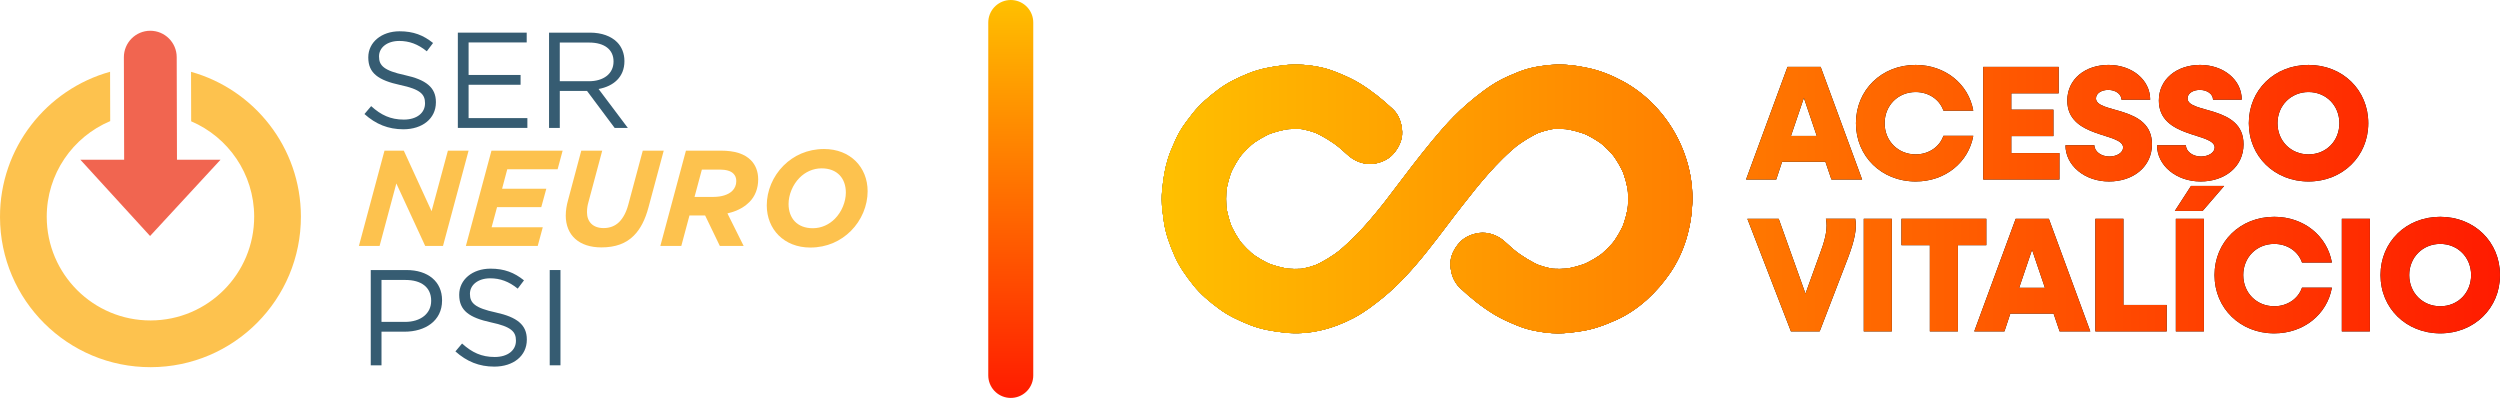 <svg xmlns="http://www.w3.org/2000/svg" xmlns:xlink="http://www.w3.org/1999/xlink" id="Layer_2" data-name="Layer 2" viewBox="0 0 1555.71 247.62"><defs><style>      .cls-1 {        fill: #365c72;      }      .cls-2 {        fill: url(#New_Gradient_Swatch-12);      }      .cls-3 {        fill: url(#New_Gradient_Swatch-15);      }      .cls-4 {        fill: url(#New_Gradient_Swatch-18);      }      .cls-5 {        fill: url(#New_Gradient_Swatch-16);      }      .cls-6 {        fill: url(#New_Gradient_Swatch-14);      }      .cls-7 {        fill: url(#New_Gradient_Swatch-11);      }      .cls-8 {        fill: url(#New_Gradient_Swatch-19);      }      .cls-9 {        fill: url(#New_Gradient_Swatch-17);      }      .cls-10 {        fill: url(#New_Gradient_Swatch-13);      }      .cls-11 {        fill: url(#New_Gradient_Swatch-10);      }      .cls-12 {        fill: url(#New_Gradient_Swatch-5);      }      .cls-13 {        fill: url(#New_Gradient_Swatch-7);      }      .cls-14 {        fill: url(#New_Gradient_Swatch-4);      }      .cls-15 {        fill: url(#New_Gradient_Swatch-6);      }      .cls-16 {        fill: url(#New_Gradient_Swatch-9);      }      .cls-17 {        fill: url(#New_Gradient_Swatch-8);      }      .cls-18 {        fill: url(#New_Gradient_Swatch-3);      }      .cls-19 {        fill: url(#New_Gradient_Swatch-2);      }      .cls-20 {        fill: #fdc24e;      }      .cls-21 {        fill: url(#New_Gradient_Swatch_copy);      }      .cls-22 {        fill: none;        stroke: url(#New_Gradient_Swatch);        stroke-linecap: round;        stroke-miterlimit: 10;        stroke-width: 28px;      }      .cls-23 {        fill: #f16550;      }    </style><linearGradient id="New_Gradient_Swatch" data-name="New Gradient Swatch" x1="628.98" y1="0" x2="628.98" y2="247.62" gradientUnits="userSpaceOnUse"><stop offset="0" stop-color="#ffc000"></stop><stop offset="1" stop-color="#ff1b00"></stop></linearGradient><linearGradient id="New_Gradient_Swatch_copy" data-name="New Gradient Swatch copy" x1="725.85" y1="97.14" x2="1052.39" y2="150.71" gradientUnits="userSpaceOnUse"><stop offset="0" stop-color="#28507d"></stop><stop offset="1" stop-color="#091820"></stop></linearGradient><linearGradient id="New_Gradient_Swatch-2" data-name="New Gradient Swatch" x1="722.9" y1="123.81" x2="1555.71" y2="123.81" xlink:href="#New_Gradient_Swatch"></linearGradient><linearGradient id="New_Gradient_Swatch-3" data-name="New Gradient Swatch" x1="722.9" y1="123.81" x2="1555.71" y2="123.81" xlink:href="#New_Gradient_Swatch"></linearGradient><linearGradient id="New_Gradient_Swatch-4" data-name="New Gradient Swatch" x1="722.9" y1="123.81" x2="1555.71" y2="123.81" xlink:href="#New_Gradient_Swatch"></linearGradient><linearGradient id="New_Gradient_Swatch-5" data-name="New Gradient Swatch" x1="722.9" y1="123.81" x2="1555.71" y2="123.81" xlink:href="#New_Gradient_Swatch"></linearGradient><linearGradient id="New_Gradient_Swatch-6" data-name="New Gradient Swatch" x1="722.9" y1="123.81" x2="1555.71" y2="123.81" xlink:href="#New_Gradient_Swatch"></linearGradient><linearGradient id="New_Gradient_Swatch-7" data-name="New Gradient Swatch" x1="722.9" y1="123.81" x2="1555.71" y2="123.81" xlink:href="#New_Gradient_Swatch"></linearGradient><linearGradient id="New_Gradient_Swatch-8" data-name="New Gradient Swatch" x1="722.9" y1="123.81" x2="1555.71" y2="123.81" xlink:href="#New_Gradient_Swatch"></linearGradient><linearGradient id="New_Gradient_Swatch-9" data-name="New Gradient Swatch" x1="722.9" y1="123.81" x2="1555.71" y2="123.81" xlink:href="#New_Gradient_Swatch"></linearGradient><linearGradient id="New_Gradient_Swatch-10" data-name="New Gradient Swatch" x1="722.9" y1="123.81" x2="1555.71" y2="123.81" xlink:href="#New_Gradient_Swatch"></linearGradient><linearGradient id="New_Gradient_Swatch-11" data-name="New Gradient Swatch" x1="722.9" y1="123.81" x2="1555.71" y2="123.81" xlink:href="#New_Gradient_Swatch"></linearGradient><linearGradient id="New_Gradient_Swatch-12" data-name="New Gradient Swatch" x1="722.9" y1="123.81" x2="1555.71" y2="123.81" xlink:href="#New_Gradient_Swatch"></linearGradient><linearGradient id="New_Gradient_Swatch-13" data-name="New Gradient Swatch" x1="722.9" y1="123.81" x2="1555.71" y2="123.81" xlink:href="#New_Gradient_Swatch"></linearGradient><linearGradient id="New_Gradient_Swatch-14" data-name="New Gradient Swatch" x1="722.9" y1="123.81" x2="1555.71" y2="123.81" xlink:href="#New_Gradient_Swatch"></linearGradient><linearGradient id="New_Gradient_Swatch-15" data-name="New Gradient Swatch" x1="722.9" y1="123.81" x2="1555.71" y2="123.81" xlink:href="#New_Gradient_Swatch"></linearGradient><linearGradient id="New_Gradient_Swatch-16" data-name="New Gradient Swatch" x1="722.9" y1="123.81" x2="1555.71" y2="123.81" xlink:href="#New_Gradient_Swatch"></linearGradient><linearGradient id="New_Gradient_Swatch-17" data-name="New Gradient Swatch" x1="722.9" y1="123.81" x2="1555.71" y2="123.81" xlink:href="#New_Gradient_Swatch"></linearGradient><linearGradient id="New_Gradient_Swatch-18" data-name="New Gradient Swatch" x1="722.9" y1="123.81" x2="1555.71" y2="123.81" xlink:href="#New_Gradient_Swatch"></linearGradient><linearGradient id="New_Gradient_Swatch-19" data-name="New Gradient Swatch" x1="722.9" y1="123.81" x2="1555.71" y2="123.81" xlink:href="#New_Gradient_Swatch"></linearGradient></defs><g id="Layer_1-2" data-name="Layer 1"><g><g><g><path class="cls-1" d="M226.81,70.95l4.15-4.91c6.18,5.59,12.11,8.38,20.32,8.38s13.21-4.23,13.21-10.08v-.17c0-5.5-2.96-8.64-15.41-11.26-13.63-2.96-19.9-7.37-19.9-17.1v-.17c0-9.32,8.21-16.17,19.48-16.17,8.64,0,14.82,2.46,20.83,7.28l-3.9,5.17c-5.51-4.49-11.01-6.44-17.11-6.44-7.71,0-12.62,4.23-12.62,9.57v.17c0,5.59,3.05,8.72,16.09,11.52,13.21,2.88,19.31,7.71,19.31,16.77v.17c0,10.16-8.47,16.77-20.24,16.77-9.4,0-17.11-3.13-24.22-9.48Z"></path><path class="cls-1" d="M284.91,20.31h42.85v6.1h-36.16v20.24h32.35v6.1h-32.35v20.75h36.58v6.1h-43.27V20.31Z"></path><path class="cls-1" d="M341.66,20.31h25.49c7.28,0,13.13,2.2,16.85,5.93,2.88,2.88,4.57,7.03,4.57,11.69v.17c0,9.82-6.77,15.58-16.09,17.28l18.21,24.22h-8.21l-17.19-23.03h-16.94v23.03h-6.69V20.31ZM366.55,50.54c8.89,0,15.24-4.57,15.24-12.2v-.17c0-7.28-5.59-11.69-15.16-11.69h-18.29v24.05h18.2Z"></path></g><g><path class="cls-20" d="M239.26,93.75h12.02l17.28,37.68,10.16-37.68h12.87l-15.92,59.28h-11.09l-17.95-38.87-10.42,38.87h-12.87l15.92-59.28Z"></path><path class="cls-20" d="M305.83,93.75h44.29l-3.13,11.6h-31.33l-3.22,12.11h27.52l-3.13,11.43h-27.52l-3.39,12.53h31.84l-3.13,11.6h-44.71l15.92-59.28Z"></path><path class="cls-20" d="M352.07,133.97c0-2.96.51-6.18,1.44-9.48l8.21-30.74h13.04l-8.55,31.92c-.59,2.03-.93,3.98-.93,6.44,0,5.84,3.64,9.82,10.33,9.82,3.89,0,7.11-1.27,9.65-3.73,2.54-2.54,4.49-6.18,5.76-11.01l8.97-33.45h13.04l-9.49,35.31c-2.03,7.62-4.99,13.47-9.15,17.61-4.83,4.83-11.35,7.29-20.15,7.29-13.72,0-22.19-7.37-22.19-19.99Z"></path><path class="cls-20" d="M438.79,134.06h-9.74l-5.08,18.96h-13.04l15.92-59.28h21.59c8.81,0,14.82,1.95,18.8,5.93,2.96,2.96,4.57,7.11,4.57,11.94,0,5.67-1.95,10.59-5.42,14.06-2.29,2.29-6.27,5.42-13.72,7.12l10.08,20.23h-14.82l-9.15-18.96ZM443.79,122.54c5.08,0,9.4-1.27,11.94-3.81,1.52-1.52,2.45-3.56,2.45-6.01,0-2.03-.59-3.47-1.86-4.74-1.61-1.61-4.49-2.46-8.64-2.46h-10.92l-4.57,17.02h11.6Z"></path><path class="cls-20" d="M539.91,118.98c0,9.06-3.81,18.12-10.42,24.73-6.27,6.27-14.9,10.33-25.24,10.33-16.34,0-27.1-11.35-27.1-26.25,0-9.06,3.81-18.12,10.42-24.73,6.26-6.27,14.9-10.33,25.24-10.33,16.34,0,27.1,11.35,27.1,26.25ZM519.5,136.18c4.32-4.32,6.86-10.67,6.86-16.35,0-8.81-5.33-15.07-15.07-15.07-5.51,0-10.25,2.37-13.72,5.84-4.32,4.32-6.86,10.67-6.86,16.34,0,8.81,5.34,15.08,15.07,15.08,5.51,0,10.25-2.37,13.72-5.84Z"></path></g><g><path class="cls-1" d="M230.71,168.04h22.19c13.38,0,22.19,7.11,22.19,18.8v.17c0,12.79-10.67,19.39-23.29,19.39h-14.4v20.92h-6.69v-59.28ZM252.05,200.31c9.82,0,16.26-5.25,16.26-13.05v-.17c0-8.47-6.35-12.87-15.92-12.87h-14.99v26.08h14.65Z"></path><path class="cls-1" d="M283.39,218.68l4.15-4.91c6.18,5.59,12.11,8.38,20.32,8.38s13.21-4.23,13.21-10.08v-.17c0-5.5-2.97-8.63-15.41-11.26-13.63-2.96-19.9-7.37-19.9-17.11v-.17c0-9.32,8.21-16.18,19.48-16.18,8.64,0,14.82,2.46,20.83,7.28l-3.9,5.16c-5.51-4.49-11.01-6.43-17.11-6.43-7.71,0-12.62,4.23-12.62,9.57v.17c0,5.59,3.05,8.72,16.09,11.51,13.21,2.88,19.31,7.71,19.31,16.77v.17c0,10.16-8.47,16.76-20.24,16.76-9.4,0-17.1-3.13-24.22-9.48Z"></path><path class="cls-1" d="M342.08,168.04h6.69v59.28h-6.69v-59.28Z"></path></g></g><g><g><polygon class="cls-23" points="50 99.38 137.24 99.38 93.39 146.86 50 99.38"></polygon><path class="cls-23" d="M110.16,110.78c.02,9.08-7.32,16.45-16.39,16.48h0c-9.08.03-16.45-7.31-16.48-16.39l-.2-75.25c-.02-9.08,7.32-16.45,16.39-16.48h0c9.08-.02,16.45,7.32,16.48,16.39l.2,75.25Z"></path></g><path class="cls-20" d="M118.88,44.69l.08,30.79c23,9.82,39.14,32.62,39.21,59.21.09,35.65-28.73,64.62-64.38,64.72-35.65.09-64.62-28.73-64.71-64.38-.07-26.82,16.23-49.87,39.5-59.67l-.08-30.7C28.9,55.67-.11,92.03,0,135.11c.13,51.7,42.16,93.51,93.87,93.38,51.71-.14,93.51-42.16,93.38-93.87-.11-42.87-29.02-78.93-68.37-89.93Z"></path></g><line class="cls-22" x1="628.98" y1="14" x2="628.98" y2="233.62"></line><g><g><g><path d="M908.42,179.08c6.61,6.21,13.8,12.03,21.55,16.7,4.41,2.67,9.05,4.68,13.8,6.65,3.41,1.4,6.88,2.54,10.49,3.27,5.01,1.04,10.19,1.74,15.3,1.74,4.74,0,9.45-.63,14.13-1.34,7.78-1.1,14.9-3.78,22.05-6.98,13.76-6.21,25.16-16.97,33.61-29.33,8.72-12.73,13.2-28.3,13.76-43.63,1.1-30.7-16.24-60.97-43.23-75.6-6.61-3.57-13.86-6.55-21.25-8.15-7.62-1.67-15.77-2.71-23.55-2-4.54.43-9.15,1-13.56,2.17-4.44,1.17-8.69,3.01-12.9,4.84-5.61,2.44-10.82,5.65-15.7,9.32-6.45,4.84-12.53,9.96-18.17,15.7-4.61,4.68-8.95,9.66-13.13,14.7-8.69,10.52-17.01,21.45-25.22,32.34-1.8,2.41-3.61,4.78-5.45,7.15,1.04-1.34,2.1-2.71,3.14-4.04-10.12,13.03-20.81,25.86-33.91,35.98,1.34-1.04,2.71-2.1,4.04-3.14-5.31,4.08-10.99,7.62-17.14,10.26,1.6-.67,3.21-1.34,4.78-2-4.48,1.9-9.15,3.24-14,3.94,1.77-.23,3.54-.47,5.35-.7-5.01.67-10.06.57-15.03-.1,1.77.23,3.54.47,5.35.7-5.68-.77-11.19-2.27-16.5-4.51,1.6.67,3.21,1.34,4.78,2-5.01-2.14-9.72-4.91-14.03-8.22,1.34,1.04,2.71,2.1,4.04,3.14-4.28-3.34-8.08-7.15-11.43-11.43,1.04,1.34,2.1,2.71,3.14,4.04-3.31-4.31-6.08-9.02-8.22-14.03.67,1.6,1.34,3.21,2,4.78-2.24-5.28-3.74-10.82-4.51-16.5.23,1.77.47,3.54.7,5.35-.7-5.55-.7-11.16,0-16.74-.23,1.77-.47,3.54-.7,5.35.77-5.68,2.27-11.19,4.51-16.5-.67,1.6-1.34,3.21-2,4.78,2.14-5.01,4.91-9.72,8.22-14.03-1.04,1.34-2.1,2.71-3.14,4.04,3.34-4.28,7.15-8.08,11.43-11.43-1.34,1.04-2.71,2.1-4.04,3.14,4.31-3.31,9.02-6.08,14.03-8.22-1.6.67-3.21,1.34-4.78,2,5.28-2.24,10.82-3.74,16.5-4.51-1.77.23-3.54.47-5.35.7,4.88-.63,9.82-.74,14.7-.13-1.77-.23-3.54-.47-5.35-.7,4.84.67,9.55,2,14.07,3.91-1.6-.67-3.21-1.34-4.78-2,6.11,2.64,11.76,6.18,17.04,10.22-1.34-1.04-2.71-2.1-4.04-3.14,2.94,2.31,5.78,4.74,8.52,7.28,3.84,3.57,8.85,5.88,14.17,5.88,4.91,0,10.79-2.17,14.17-5.88,3.51-3.81,6.11-8.82,5.88-14.17-.23-5.21-1.94-10.52-5.88-14.17-6.35-5.91-13.23-11.49-20.65-16-3.64-2.2-7.45-4.01-11.36-5.65-3.88-1.64-7.72-3.14-11.83-4.08-7.95-1.8-16.14-2.44-24.22-1.47-7.48.9-14.67,2.17-21.65,5.01-6.82,2.77-13.23,5.81-19.08,10.26-5.88,4.44-11.29,9.02-15.84,14.83-2.67,3.44-5.35,6.85-7.58,10.59-2.34,3.91-4.04,8.08-5.81,12.29-2.57,6.21-3.98,12.53-4.84,19.14-.5,3.84-.94,7.62-.9,11.49.03,4.61.67,9.12,1.34,13.66,1.07,7.48,3.61,14.33,6.61,21.21,2.97,6.78,7.15,12.6,11.73,18.37,4.58,5.75,10.12,10.32,16,14.67,5.88,4.38,12.43,7.35,19.21,10.06,6.98,2.77,14.3,3.98,21.75,4.78,14.93,1.64,29.87-2.27,43.03-9.25,6.58-3.51,12.56-8.08,18.34-12.8,4.74-3.88,9.19-8.15,13.4-12.6,9.45-10.02,17.81-21.01,26.13-32.01,1.64-2.17,3.27-4.31,4.91-6.48-1.04,1.34-2.1,2.71-3.14,4.04,10.56-13.43,20.68-27.23,32.91-39.22,3.47-3.41,7.12-6.68,10.99-9.69-1.34,1.04-2.71,2.1-4.04,3.14,5.38-4.14,11.16-7.78,17.44-10.42-1.6.67-3.21,1.34-4.78,2,4.34-1.8,8.85-3.11,13.53-3.78-1.77.23-3.54.47-5.35.7,5.01-.67,10.06-.53,15.03.1-1.77-.23-3.54-.47-5.35-.7,5.68.77,11.19,2.27,16.5,4.51-1.6-.67-3.21-1.34-4.78-2,5.01,2.14,9.72,4.91,14.03,8.22-1.34-1.04-2.71-2.1-4.04-3.14,4.28,3.34,8.08,7.15,11.43,11.43-1.04-1.34-2.1-2.71-3.14-4.04,3.31,4.31,6.08,9.02,8.22,14.03-.67-1.6-1.34-3.21-2-4.78,2.24,5.28,3.74,10.82,4.51,16.5-.23-1.77-.47-3.54-.7-5.35.7,5.55.7,11.16,0,16.74.23-1.77.47-3.54.7-5.35-.77,5.68-2.27,11.19-4.51,16.5.67-1.6,1.34-3.21,2-4.78-2.14,5.01-4.91,9.72-8.22,14.03,1.04-1.34,2.1-2.71,3.14-4.04-3.34,4.28-7.15,8.08-11.43,11.43,1.34-1.04,2.71-2.1,4.04-3.14-4.31,3.31-9.02,6.08-14.03,8.22,1.6-.67,3.21-1.34,4.78-2-5.28,2.24-10.82,3.74-16.5,4.51,1.77-.23,3.54-.47,5.35-.7-4.88.63-9.82.74-14.7.13,1.77.23,3.54.47,5.35.7-4.88-.67-9.55-2-14.1-3.88,1.6.67,3.21,1.34,4.78,2-6.31-2.67-12.13-6.35-17.57-10.52,1.34,1.04,2.71,2.1,4.04,3.14-3.11-2.41-6.08-4.98-8.95-7.68-3.81-3.57-8.85-5.88-14.17-5.88-4.91,0-10.79,2.17-14.17,5.88-3.54,3.81-6.15,8.82-5.91,14.17.23,5.21,1.97,10.49,5.88,14.17h0Z"></path><path class="cls-21" d="M908.42,179.08c6.61,6.21,13.8,12.03,21.55,16.7,4.41,2.67,9.05,4.68,13.8,6.65,3.41,1.4,6.88,2.54,10.49,3.27,5.01,1.04,10.19,1.74,15.3,1.74,4.74,0,9.45-.63,14.13-1.34,7.78-1.1,14.9-3.78,22.05-6.98,13.76-6.21,25.16-16.97,33.61-29.33,8.72-12.73,13.2-28.3,13.76-43.63,1.1-30.7-16.24-60.97-43.23-75.6-6.61-3.57-13.86-6.55-21.25-8.15-7.62-1.67-15.77-2.71-23.55-2-4.54.43-9.15,1-13.56,2.17-4.44,1.17-8.69,3.01-12.9,4.84-5.61,2.44-10.82,5.65-15.7,9.32-6.45,4.84-12.53,9.96-18.17,15.7-4.61,4.68-8.95,9.66-13.13,14.7-8.69,10.52-17.01,21.45-25.22,32.34-1.8,2.41-3.61,4.78-5.45,7.15,1.04-1.34,2.1-2.71,3.14-4.04-10.12,13.03-20.81,25.86-33.91,35.98,1.34-1.04,2.71-2.1,4.04-3.14-5.31,4.08-10.99,7.62-17.14,10.26,1.6-.67,3.21-1.34,4.78-2-4.48,1.9-9.15,3.24-14,3.94,1.77-.23,3.54-.47,5.35-.7-5.01.67-10.06.57-15.03-.1,1.77.23,3.54.47,5.35.7-5.68-.77-11.19-2.27-16.5-4.51,1.6.67,3.21,1.34,4.78,2-5.01-2.14-9.72-4.91-14.03-8.22,1.34,1.04,2.71,2.1,4.04,3.14-4.28-3.34-8.08-7.15-11.43-11.43,1.04,1.34,2.1,2.71,3.14,4.04-3.31-4.31-6.08-9.02-8.22-14.03.67,1.6,1.34,3.21,2,4.78-2.24-5.28-3.74-10.82-4.51-16.5.23,1.77.47,3.54.7,5.35-.7-5.55-.7-11.16,0-16.74-.23,1.77-.47,3.54-.7,5.35.77-5.68,2.27-11.19,4.51-16.5-.67,1.6-1.34,3.21-2,4.78,2.14-5.01,4.91-9.72,8.22-14.03-1.04,1.34-2.1,2.71-3.14,4.04,3.34-4.28,7.15-8.08,11.43-11.43-1.34,1.04-2.71,2.1-4.04,3.14,4.31-3.31,9.02-6.08,14.03-8.22-1.6.67-3.21,1.34-4.78,2,5.28-2.24,10.82-3.74,16.5-4.51-1.77.23-3.54.47-5.35.7,4.88-.63,9.82-.74,14.7-.13-1.77-.23-3.54-.47-5.35-.7,4.84.67,9.55,2,14.07,3.91-1.6-.67-3.21-1.34-4.78-2,6.11,2.64,11.76,6.18,17.04,10.22-1.34-1.04-2.71-2.1-4.04-3.14,2.94,2.31,5.78,4.74,8.52,7.28,3.84,3.57,8.85,5.88,14.17,5.88,4.91,0,10.79-2.17,14.17-5.88,3.51-3.81,6.11-8.82,5.88-14.17-.23-5.21-1.94-10.52-5.88-14.17-6.35-5.91-13.23-11.49-20.65-16-3.64-2.2-7.45-4.01-11.36-5.65-3.88-1.64-7.72-3.14-11.83-4.08-7.95-1.8-16.14-2.44-24.22-1.47-7.48.9-14.67,2.17-21.65,5.01-6.82,2.77-13.23,5.81-19.08,10.26-5.88,4.44-11.29,9.02-15.84,14.83-2.67,3.44-5.35,6.85-7.58,10.59-2.34,3.91-4.04,8.08-5.81,12.29-2.57,6.21-3.98,12.53-4.84,19.14-.5,3.84-.94,7.62-.9,11.49.03,4.61.67,9.12,1.34,13.66,1.07,7.48,3.61,14.33,6.61,21.21,2.97,6.78,7.15,12.6,11.73,18.37,4.58,5.75,10.12,10.32,16,14.67,5.88,4.38,12.43,7.35,19.21,10.06,6.98,2.77,14.3,3.98,21.75,4.78,14.93,1.64,29.87-2.27,43.03-9.25,6.58-3.51,12.56-8.08,18.34-12.8,4.74-3.88,9.19-8.15,13.4-12.6,9.45-10.02,17.81-21.01,26.13-32.01,1.64-2.17,3.27-4.31,4.91-6.48-1.04,1.34-2.1,2.71-3.14,4.04,10.56-13.43,20.68-27.23,32.91-39.22,3.47-3.41,7.12-6.68,10.99-9.69-1.34,1.04-2.71,2.1-4.04,3.14,5.38-4.14,11.16-7.78,17.44-10.42-1.6.67-3.21,1.34-4.78,2,4.34-1.8,8.85-3.11,13.53-3.78-1.77.23-3.54.47-5.35.7,5.01-.67,10.06-.53,15.03.1-1.77-.23-3.54-.47-5.35-.7,5.68.77,11.19,2.27,16.5,4.51-1.6-.67-3.21-1.34-4.78-2,5.01,2.14,9.72,4.91,14.03,8.22-1.34-1.04-2.71-2.1-4.04-3.14,4.28,3.34,8.08,7.15,11.43,11.43-1.04-1.34-2.1-2.71-3.14-4.04,3.31,4.31,6.08,9.02,8.22,14.03-.67-1.6-1.34-3.21-2-4.78,2.24,5.28,3.74,10.82,4.51,16.5-.23-1.77-.47-3.54-.7-5.35.7,5.55.7,11.16,0,16.74.23-1.77.47-3.54.7-5.35-.77,5.68-2.27,11.19-4.51,16.5.67-1.6,1.34-3.21,2-4.78-2.14,5.01-4.91,9.72-8.22,14.03,1.04-1.34,2.1-2.71,3.14-4.04-3.34,4.28-7.15,8.08-11.43,11.43,1.34-1.04,2.71-2.1,4.04-3.14-4.31,3.31-9.02,6.08-14.03,8.22,1.6-.67,3.21-1.34,4.78-2-5.28,2.24-10.82,3.74-16.5,4.51,1.77-.23,3.54-.47,5.35-.7-4.88.63-9.82.74-14.7.13,1.77.23,3.54.47,5.35.7-4.88-.67-9.55-2-14.1-3.88,1.6.67,3.21,1.34,4.78,2-6.31-2.67-12.13-6.35-17.57-10.52,1.34,1.04,2.71,2.1,4.04,3.14-3.11-2.41-6.08-4.98-8.95-7.68-3.81-3.57-8.85-5.88-14.17-5.88-4.91,0-10.79,2.17-14.17,5.88-3.54,3.81-6.15,8.82-5.91,14.17.23,5.21,1.97,10.49,5.88,14.17h0Z"></path></g><g><path d="M1112.35,41.62h20.62l25.8,70.09h-19.1l-3.76-11.07h-26.92l-3.66,11.07h-18.79l25.8-70.09ZM1130.54,84.59l-8.02-23.67-8.02,23.67h16.05Z"></path><path d="M1154.91,76.67c0-20.62,15.95-36.26,37.18-36.26,18.39,0,32.91,11.88,35.86,28.44h-18.59c-2.34-6.91-9.14-11.58-17.27-11.58-10.97,0-19.3,8.33-19.3,19.4s8.33,19.4,19.3,19.4c8.13,0,14.93-4.67,17.27-11.58h18.59c-2.95,16.56-17.47,28.44-35.86,28.44-21.23,0-37.18-15.64-37.18-36.26Z"></path><path d="M1234.13,41.62h46.93v16.46h-29.46v10.16h26.21v16.46h-26.21v10.56h29.96v16.46h-47.44V41.62Z"></path><path d="M1285.32,90.38h17.98c0,3.86,4.16,7.01,9.34,7.01,4.67,0,8.53-2.44,8.53-5.59,0-9.45-34.74-5.49-34.74-29.25,0-13.31,11.17-22.15,25.7-22.15s25.9,9.24,25.9,21.64h-17.88c0-3.45-3.55-6.09-8.23-6.09-4.06,0-7.62,2.03-7.62,5.28,0,9.65,34.84,4.16,34.84,28.54,0,14.02-11.68,23.16-26.72,23.16s-27.12-9.85-27.12-22.55Z"></path><path d="M1342.3,90.38h17.98c0,3.86,4.16,7.01,9.34,7.01,4.67,0,8.53-2.44,8.53-5.59,0-9.45-34.74-5.49-34.74-29.25,0-13.31,11.17-22.15,25.7-22.15s25.9,9.24,25.9,21.64h-17.88c0-3.45-3.55-6.09-8.23-6.09-4.06,0-7.62,2.03-7.62,5.28,0,9.65,34.84,4.16,34.84,28.54,0,14.02-11.68,23.16-26.72,23.16s-27.12-9.85-27.12-22.55Z"></path><path d="M1399.39,76.67c0-20.62,15.95-36.26,37.18-36.26s37.18,15.64,37.18,36.26-16.05,36.26-37.18,36.26-37.18-15.64-37.18-36.26ZM1455.76,76.67c0-11.07-8.33-19.4-19.2-19.4s-19.3,8.33-19.3,19.4,8.33,19.4,19.3,19.4,19.2-8.33,19.2-19.4Z"></path><path d="M1087.36,136.14h19.5l16.66,46.62,9.75-27.02c2.95-8.02,4.06-14.32,2.95-19.61h18.28c1.22,6.2-.61,13.92-4.47,24.18l-17.68,45.91h-17.88l-27.12-70.09Z"></path><path d="M1159.79,136.14h17.47v70.09h-17.47v-70.09Z"></path><path d="M1200.92,152.59h-17.68v-16.46h52.82v16.46h-17.68v53.63h-17.47v-53.63Z"></path><path d="M1254.35,136.14h20.62l25.8,70.09h-19.1l-3.76-11.07h-26.92l-3.66,11.07h-18.79l25.8-70.09ZM1272.53,179.11l-8.02-23.67-8.02,23.67h16.05Z"></path><path d="M1303.91,136.14h17.47v53.63h26.92v16.46h-44.39v-70.09Z"></path><path d="M1363.43,115.72h20.62l-13.41,15.54h-17.27l10.06-15.54ZM1353.99,136.14h17.47v70.09h-17.47v-70.09Z"></path><path d="M1378.06,171.18c0-20.62,15.95-36.26,37.18-36.26,18.39,0,32.91,11.88,35.86,28.44h-18.59c-2.34-6.91-9.14-11.58-17.27-11.58-10.97,0-19.3,8.33-19.3,19.4s8.33,19.4,19.3,19.4c8.13,0,14.93-4.67,17.27-11.58h18.59c-2.95,16.56-17.47,28.44-35.86,28.44-21.23,0-37.18-15.64-37.18-36.26Z"></path><path d="M1457.28,136.14h17.47v70.09h-17.47v-70.09Z"></path><path d="M1481.35,171.18c0-20.62,15.95-36.26,37.18-36.26s37.18,15.64,37.18,36.26-16.05,36.26-37.18,36.26-37.18-15.64-37.18-36.26ZM1537.73,171.18c0-11.07-8.33-19.4-19.2-19.4s-19.3,8.33-19.3,19.4,8.33,19.4,19.3,19.4,19.2-8.33,19.2-19.4Z"></path></g></g><g><g><path class="cls-19" d="M908.42,179.08c6.61,6.21,13.8,12.03,21.55,16.7,4.41,2.67,9.05,4.68,13.8,6.65,3.41,1.4,6.88,2.54,10.49,3.27,5.01,1.04,10.19,1.74,15.3,1.74,4.74,0,9.45-.63,14.13-1.34,7.78-1.1,14.9-3.78,22.05-6.98,13.76-6.21,25.16-16.97,33.61-29.33,8.72-12.73,13.2-28.3,13.76-43.63,1.1-30.7-16.24-60.97-43.23-75.6-6.61-3.57-13.86-6.55-21.25-8.15-7.62-1.67-15.77-2.71-23.55-2-4.54.43-9.15,1-13.56,2.17-4.44,1.17-8.69,3.01-12.9,4.84-5.61,2.44-10.82,5.65-15.7,9.32-6.45,4.84-12.53,9.96-18.17,15.7-4.61,4.68-8.95,9.66-13.13,14.7-8.69,10.52-17.01,21.45-25.22,32.34-1.8,2.41-3.61,4.78-5.45,7.15,1.04-1.34,2.1-2.71,3.14-4.04-10.12,13.03-20.81,25.86-33.91,35.98,1.34-1.04,2.71-2.1,4.04-3.14-5.31,4.08-10.99,7.62-17.14,10.26,1.6-.67,3.21-1.34,4.78-2-4.48,1.9-9.15,3.24-14,3.94,1.77-.23,3.54-.47,5.35-.7-5.01.67-10.06.57-15.03-.1,1.77.23,3.54.47,5.35.7-5.68-.77-11.19-2.27-16.5-4.51,1.6.67,3.21,1.34,4.78,2-5.01-2.14-9.72-4.91-14.03-8.22,1.34,1.04,2.71,2.1,4.04,3.14-4.28-3.34-8.08-7.15-11.43-11.43,1.04,1.34,2.1,2.71,3.14,4.04-3.31-4.31-6.08-9.02-8.22-14.03.67,1.6,1.34,3.21,2,4.78-2.24-5.28-3.74-10.82-4.51-16.5.23,1.77.47,3.54.7,5.35-.7-5.55-.7-11.16,0-16.74-.23,1.77-.47,3.54-.7,5.35.77-5.68,2.27-11.19,4.51-16.5-.67,1.6-1.34,3.21-2,4.78,2.14-5.01,4.91-9.72,8.22-14.03-1.04,1.34-2.1,2.71-3.14,4.04,3.34-4.28,7.15-8.08,11.43-11.43-1.34,1.04-2.71,2.1-4.04,3.14,4.31-3.31,9.02-6.08,14.03-8.22-1.6.67-3.21,1.34-4.78,2,5.28-2.24,10.82-3.74,16.5-4.51-1.77.23-3.54.47-5.35.7,4.88-.63,9.82-.74,14.7-.13-1.77-.23-3.54-.47-5.35-.7,4.84.67,9.55,2,14.07,3.91-1.6-.67-3.21-1.34-4.78-2,6.11,2.64,11.76,6.18,17.04,10.22-1.34-1.04-2.71-2.1-4.04-3.14,2.94,2.31,5.78,4.74,8.52,7.28,3.84,3.57,8.85,5.88,14.17,5.88,4.91,0,10.79-2.17,14.17-5.88,3.51-3.81,6.11-8.82,5.88-14.17-.23-5.21-1.94-10.52-5.88-14.17-6.35-5.91-13.23-11.49-20.65-16-3.64-2.2-7.45-4.01-11.36-5.65-3.88-1.64-7.72-3.14-11.83-4.08-7.95-1.8-16.14-2.44-24.22-1.47-7.48.9-14.67,2.17-21.65,5.01-6.82,2.77-13.23,5.81-19.08,10.26-5.88,4.44-11.29,9.02-15.84,14.83-2.67,3.44-5.35,6.85-7.58,10.59-2.34,3.91-4.04,8.08-5.81,12.29-2.57,6.21-3.98,12.53-4.84,19.14-.5,3.84-.94,7.62-.9,11.49.03,4.61.67,9.12,1.34,13.66,1.07,7.48,3.61,14.33,6.61,21.21,2.97,6.78,7.15,12.6,11.73,18.37,4.58,5.75,10.12,10.32,16,14.67,5.88,4.38,12.43,7.35,19.21,10.06,6.98,2.77,14.3,3.98,21.75,4.78,14.93,1.64,29.87-2.27,43.03-9.25,6.58-3.51,12.56-8.08,18.34-12.8,4.74-3.88,9.19-8.15,13.4-12.6,9.45-10.02,17.81-21.01,26.13-32.01,1.64-2.17,3.27-4.31,4.91-6.48-1.04,1.34-2.1,2.71-3.14,4.04,10.56-13.43,20.68-27.23,32.91-39.22,3.47-3.41,7.12-6.68,10.99-9.69-1.34,1.04-2.71,2.1-4.04,3.14,5.38-4.14,11.16-7.78,17.44-10.42-1.6.67-3.21,1.34-4.78,2,4.34-1.8,8.85-3.11,13.53-3.78-1.77.23-3.54.47-5.35.7,5.01-.67,10.06-.53,15.03.1-1.77-.23-3.54-.47-5.35-.7,5.68.77,11.19,2.27,16.5,4.51-1.6-.67-3.21-1.34-4.78-2,5.01,2.14,9.72,4.91,14.03,8.22-1.34-1.04-2.71-2.1-4.04-3.14,4.28,3.34,8.08,7.15,11.43,11.43-1.04-1.34-2.1-2.71-3.14-4.04,3.31,4.31,6.08,9.02,8.22,14.03-.67-1.6-1.34-3.21-2-4.78,2.24,5.28,3.74,10.82,4.51,16.5-.23-1.77-.47-3.54-.7-5.35.7,5.55.7,11.16,0,16.74.23-1.77.47-3.54.7-5.35-.77,5.68-2.27,11.19-4.51,16.5.67-1.6,1.34-3.21,2-4.78-2.14,5.01-4.91,9.72-8.22,14.03,1.04-1.34,2.1-2.71,3.14-4.04-3.34,4.28-7.15,8.08-11.43,11.43,1.34-1.04,2.71-2.1,4.04-3.14-4.31,3.31-9.02,6.08-14.03,8.22,1.6-.67,3.21-1.34,4.78-2-5.28,2.24-10.82,3.74-16.5,4.51,1.77-.23,3.54-.47,5.35-.7-4.88.63-9.82.74-14.7.13,1.77.23,3.54.47,5.35.7-4.88-.67-9.55-2-14.1-3.88,1.6.67,3.21,1.34,4.78,2-6.31-2.67-12.13-6.35-17.57-10.52,1.34,1.04,2.71,2.1,4.04,3.14-3.11-2.41-6.08-4.98-8.95-7.68-3.81-3.57-8.85-5.88-14.17-5.88-4.91,0-10.79,2.17-14.17,5.88-3.54,3.81-6.15,8.82-5.91,14.17.23,5.21,1.97,10.49,5.88,14.17h0Z"></path><path class="cls-18" d="M908.42,179.08c6.61,6.21,13.8,12.03,21.55,16.7,4.41,2.67,9.05,4.68,13.8,6.65,3.41,1.4,6.88,2.54,10.49,3.27,5.01,1.04,10.19,1.74,15.3,1.74,4.74,0,9.45-.63,14.13-1.34,7.78-1.1,14.9-3.78,22.05-6.98,13.76-6.21,25.16-16.97,33.61-29.33,8.72-12.73,13.2-28.3,13.76-43.63,1.1-30.7-16.24-60.97-43.23-75.6-6.61-3.57-13.86-6.55-21.25-8.15-7.62-1.67-15.77-2.71-23.55-2-4.54.43-9.15,1-13.56,2.17-4.44,1.17-8.69,3.01-12.9,4.84-5.61,2.44-10.82,5.65-15.7,9.32-6.45,4.84-12.53,9.96-18.17,15.7-4.61,4.68-8.95,9.66-13.13,14.7-8.69,10.52-17.01,21.45-25.22,32.34-1.8,2.41-3.61,4.78-5.45,7.15,1.04-1.34,2.1-2.71,3.14-4.04-10.12,13.03-20.81,25.86-33.91,35.98,1.34-1.04,2.71-2.1,4.04-3.14-5.31,4.08-10.99,7.62-17.14,10.26,1.6-.67,3.21-1.34,4.78-2-4.48,1.9-9.15,3.24-14,3.94,1.77-.23,3.54-.47,5.35-.7-5.01.67-10.06.57-15.03-.1,1.77.23,3.54.47,5.35.7-5.68-.77-11.19-2.27-16.5-4.51,1.6.67,3.21,1.34,4.78,2-5.01-2.14-9.72-4.91-14.03-8.22,1.34,1.04,2.71,2.1,4.04,3.14-4.28-3.34-8.08-7.15-11.43-11.43,1.04,1.34,2.1,2.71,3.14,4.04-3.31-4.31-6.08-9.02-8.22-14.03.67,1.6,1.34,3.21,2,4.78-2.24-5.28-3.74-10.82-4.51-16.5.23,1.77.47,3.54.7,5.35-.7-5.55-.7-11.16,0-16.74-.23,1.77-.47,3.54-.7,5.35.77-5.68,2.27-11.19,4.51-16.5-.67,1.6-1.34,3.21-2,4.78,2.14-5.01,4.91-9.72,8.22-14.03-1.04,1.34-2.1,2.71-3.14,4.04,3.34-4.28,7.15-8.08,11.43-11.43-1.34,1.04-2.71,2.1-4.04,3.14,4.31-3.31,9.02-6.08,14.03-8.22-1.6.67-3.21,1.34-4.78,2,5.28-2.24,10.82-3.74,16.5-4.51-1.77.23-3.54.47-5.35.7,4.88-.63,9.82-.74,14.7-.13-1.77-.23-3.54-.47-5.35-.7,4.84.67,9.55,2,14.07,3.91-1.6-.67-3.21-1.34-4.78-2,6.11,2.64,11.76,6.18,17.04,10.22-1.34-1.04-2.71-2.1-4.04-3.14,2.94,2.31,5.78,4.74,8.52,7.28,3.84,3.57,8.85,5.88,14.17,5.88,4.91,0,10.79-2.17,14.17-5.88,3.51-3.81,6.11-8.82,5.88-14.17-.23-5.21-1.94-10.52-5.88-14.17-6.35-5.91-13.23-11.49-20.65-16-3.64-2.2-7.45-4.01-11.36-5.65-3.88-1.64-7.72-3.14-11.83-4.08-7.95-1.8-16.14-2.44-24.22-1.47-7.48.9-14.67,2.17-21.65,5.01-6.82,2.77-13.23,5.81-19.08,10.26-5.88,4.44-11.29,9.02-15.84,14.83-2.67,3.44-5.35,6.85-7.58,10.59-2.34,3.91-4.04,8.08-5.81,12.29-2.57,6.21-3.98,12.53-4.84,19.14-.5,3.84-.94,7.62-.9,11.49.03,4.61.67,9.12,1.34,13.66,1.07,7.48,3.61,14.33,6.61,21.21,2.97,6.78,7.15,12.6,11.73,18.37,4.58,5.75,10.12,10.32,16,14.67,5.88,4.38,12.43,7.35,19.21,10.06,6.98,2.77,14.3,3.98,21.75,4.78,14.93,1.64,29.87-2.27,43.03-9.25,6.58-3.51,12.56-8.08,18.34-12.8,4.74-3.88,9.19-8.15,13.4-12.6,9.45-10.02,17.81-21.01,26.13-32.01,1.64-2.17,3.27-4.31,4.91-6.48-1.04,1.34-2.1,2.71-3.14,4.04,10.56-13.43,20.68-27.23,32.91-39.22,3.47-3.41,7.12-6.68,10.99-9.69-1.34,1.04-2.71,2.1-4.04,3.14,5.38-4.14,11.16-7.78,17.44-10.42-1.6.67-3.21,1.34-4.78,2,4.34-1.8,8.85-3.11,13.53-3.78-1.77.23-3.54.47-5.35.7,5.01-.67,10.06-.53,15.03.1-1.77-.23-3.54-.47-5.35-.7,5.68.77,11.19,2.27,16.5,4.51-1.6-.67-3.21-1.34-4.78-2,5.01,2.14,9.72,4.91,14.03,8.22-1.34-1.04-2.71-2.1-4.04-3.14,4.28,3.34,8.08,7.15,11.43,11.43-1.04-1.34-2.1-2.71-3.14-4.04,3.31,4.31,6.08,9.02,8.22,14.03-.67-1.6-1.34-3.21-2-4.78,2.24,5.28,3.74,10.82,4.51,16.5-.23-1.77-.47-3.54-.7-5.35.7,5.55.7,11.16,0,16.74.23-1.77.47-3.54.7-5.35-.77,5.68-2.27,11.19-4.51,16.5.67-1.6,1.34-3.21,2-4.78-2.14,5.01-4.91,9.72-8.22,14.03,1.04-1.34,2.1-2.71,3.14-4.04-3.34,4.28-7.15,8.08-11.43,11.43,1.34-1.04,2.71-2.1,4.04-3.14-4.31,3.31-9.02,6.08-14.03,8.22,1.6-.67,3.21-1.34,4.78-2-5.28,2.24-10.82,3.74-16.5,4.51,1.77-.23,3.54-.47,5.35-.7-4.88.63-9.82.74-14.7.13,1.77.23,3.54.47,5.35.7-4.88-.67-9.55-2-14.1-3.88,1.6.67,3.21,1.34,4.78,2-6.31-2.67-12.13-6.35-17.57-10.52,1.34,1.04,2.71,2.1,4.04,3.14-3.11-2.41-6.08-4.98-8.95-7.68-3.81-3.57-8.85-5.88-14.17-5.88-4.91,0-10.79,2.17-14.17,5.88-3.54,3.81-6.15,8.82-5.91,14.17.23,5.21,1.97,10.49,5.88,14.17h0Z"></path><path class="cls-14" d="M908.42,179.08c6.61,6.21,13.8,12.03,21.55,16.7,4.41,2.67,9.05,4.68,13.8,6.65,3.41,1.4,6.88,2.54,10.49,3.27,5.01,1.04,10.19,1.74,15.3,1.74,4.74,0,9.45-.63,14.13-1.34,7.78-1.1,14.9-3.78,22.05-6.98,13.76-6.21,25.16-16.97,33.61-29.33,8.72-12.73,13.2-28.3,13.76-43.63,1.1-30.7-16.24-60.97-43.23-75.6-6.61-3.57-13.86-6.55-21.25-8.15-7.62-1.67-15.77-2.71-23.55-2-4.54.43-9.15,1-13.56,2.17-4.44,1.17-8.69,3.01-12.9,4.84-5.61,2.44-10.82,5.65-15.7,9.32-6.45,4.84-12.53,9.96-18.17,15.7-4.61,4.68-8.95,9.66-13.13,14.7-8.69,10.52-17.01,21.45-25.22,32.34-1.8,2.41-3.61,4.78-5.45,7.15,1.04-1.34,2.1-2.71,3.14-4.04-10.12,13.03-20.81,25.86-33.91,35.98,1.34-1.04,2.71-2.1,4.04-3.14-5.31,4.08-10.99,7.62-17.14,10.26,1.6-.67,3.21-1.34,4.78-2-4.48,1.9-9.15,3.24-14,3.94,1.77-.23,3.54-.47,5.35-.7-5.01.67-10.06.57-15.03-.1,1.77.23,3.54.47,5.35.7-5.68-.77-11.19-2.27-16.5-4.51,1.6.67,3.21,1.34,4.78,2-5.01-2.14-9.72-4.91-14.03-8.22,1.34,1.04,2.71,2.1,4.04,3.14-4.28-3.34-8.08-7.15-11.43-11.43,1.04,1.34,2.1,2.71,3.14,4.04-3.31-4.31-6.08-9.02-8.22-14.03.67,1.6,1.34,3.21,2,4.78-2.24-5.28-3.74-10.82-4.51-16.5.23,1.77.47,3.54.7,5.35-.7-5.55-.7-11.16,0-16.74-.23,1.77-.47,3.54-.7,5.35.77-5.68,2.27-11.19,4.51-16.5-.67,1.6-1.34,3.21-2,4.78,2.14-5.01,4.91-9.72,8.22-14.03-1.04,1.34-2.1,2.71-3.14,4.04,3.34-4.28,7.15-8.08,11.43-11.43-1.34,1.04-2.71,2.1-4.04,3.14,4.31-3.31,9.02-6.08,14.03-8.22-1.6.67-3.21,1.34-4.78,2,5.28-2.24,10.82-3.74,16.5-4.51-1.77.23-3.54.47-5.35.7,4.88-.63,9.82-.74,14.7-.13-1.77-.23-3.54-.47-5.35-.7,4.84.67,9.55,2,14.07,3.91-1.6-.67-3.21-1.34-4.78-2,6.11,2.64,11.76,6.18,17.04,10.22-1.34-1.04-2.71-2.1-4.04-3.14,2.94,2.31,5.78,4.74,8.52,7.28,3.84,3.57,8.85,5.88,14.17,5.88,4.91,0,10.79-2.17,14.17-5.88,3.51-3.81,6.11-8.82,5.88-14.17-.23-5.21-1.94-10.52-5.88-14.17-6.35-5.91-13.23-11.49-20.65-16-3.64-2.2-7.45-4.01-11.36-5.65-3.88-1.64-7.72-3.14-11.83-4.08-7.95-1.8-16.14-2.44-24.22-1.47-7.48.9-14.67,2.17-21.65,5.01-6.82,2.77-13.23,5.81-19.08,10.26-5.88,4.44-11.29,9.02-15.84,14.83-2.67,3.44-5.35,6.85-7.58,10.59-2.34,3.91-4.04,8.08-5.81,12.29-2.57,6.21-3.98,12.53-4.84,19.14-.5,3.84-.94,7.62-.9,11.49.03,4.61.67,9.12,1.34,13.66,1.07,7.48,3.61,14.33,6.61,21.21,2.97,6.78,7.15,12.6,11.73,18.37,4.58,5.75,10.12,10.32,16,14.67,5.88,4.38,12.43,7.35,19.21,10.06,6.98,2.77,14.3,3.98,21.75,4.78,14.93,1.64,29.87-2.27,43.03-9.25,6.58-3.51,12.56-8.08,18.34-12.8,4.74-3.88,9.19-8.15,13.4-12.6,9.45-10.02,17.81-21.01,26.13-32.01,1.64-2.17,3.27-4.31,4.91-6.48-1.04,1.34-2.1,2.71-3.14,4.04,10.56-13.43,20.68-27.23,32.91-39.22,3.47-3.41,7.12-6.68,10.99-9.69-1.34,1.04-2.71,2.1-4.04,3.14,5.38-4.14,11.16-7.78,17.44-10.42-1.6.67-3.21,1.34-4.78,2,4.34-1.8,8.85-3.11,13.53-3.78-1.77.23-3.54.47-5.35.7,5.01-.67,10.06-.53,15.03.1-1.77-.23-3.54-.47-5.35-.7,5.68.77,11.19,2.27,16.5,4.51-1.6-.67-3.21-1.34-4.78-2,5.01,2.14,9.72,4.91,14.03,8.22-1.34-1.04-2.71-2.1-4.04-3.14,4.28,3.34,8.08,7.15,11.43,11.43-1.04-1.34-2.1-2.71-3.14-4.04,3.31,4.31,6.08,9.02,8.22,14.03-.67-1.6-1.34-3.21-2-4.78,2.24,5.28,3.74,10.82,4.51,16.5-.23-1.77-.47-3.54-.7-5.35.7,5.55.7,11.16,0,16.74.23-1.77.47-3.54.7-5.35-.77,5.68-2.27,11.19-4.51,16.5.67-1.6,1.34-3.21,2-4.78-2.14,5.01-4.91,9.72-8.22,14.03,1.04-1.34,2.1-2.71,3.14-4.04-3.34,4.28-7.15,8.08-11.43,11.43,1.34-1.04,2.71-2.1,4.04-3.14-4.31,3.31-9.02,6.08-14.03,8.22,1.6-.67,3.21-1.34,4.78-2-5.28,2.24-10.82,3.74-16.5,4.51,1.77-.23,3.54-.47,5.35-.7-4.88.63-9.82.74-14.7.13,1.77.23,3.54.47,5.35.7-4.88-.67-9.55-2-14.1-3.88,1.6.67,3.21,1.34,4.78,2-6.31-2.67-12.13-6.35-17.57-10.52,1.34,1.04,2.71,2.1,4.04,3.14-3.11-2.41-6.08-4.98-8.95-7.68-3.81-3.57-8.85-5.88-14.17-5.88-4.91,0-10.79,2.17-14.17,5.88-3.54,3.81-6.15,8.82-5.91,14.17.23,5.21,1.97,10.49,5.88,14.17h0Z"></path></g><g><path class="cls-12" d="M1112.35,41.62h20.62l25.8,70.09h-19.1l-3.76-11.07h-26.92l-3.66,11.07h-18.79l25.8-70.09ZM1130.54,84.59l-8.02-23.67-8.02,23.67h16.05Z"></path><path class="cls-15" d="M1154.91,76.67c0-20.62,15.95-36.26,37.18-36.26,18.39,0,32.91,11.88,35.86,28.44h-18.59c-2.34-6.91-9.14-11.58-17.27-11.58-10.97,0-19.3,8.33-19.3,19.4s8.33,19.4,19.3,19.4c8.13,0,14.93-4.67,17.27-11.58h18.59c-2.95,16.56-17.47,28.44-35.86,28.44-21.23,0-37.18-15.64-37.18-36.26Z"></path><path class="cls-13" d="M1234.13,41.62h46.93v16.46h-29.46v10.16h26.21v16.46h-26.21v10.56h29.96v16.46h-47.44V41.62Z"></path><path class="cls-17" d="M1285.32,90.38h17.98c0,3.86,4.16,7.01,9.34,7.01,4.67,0,8.53-2.44,8.53-5.59,0-9.45-34.74-5.49-34.74-29.25,0-13.31,11.17-22.15,25.7-22.15s25.9,9.24,25.9,21.64h-17.88c0-3.45-3.55-6.09-8.23-6.09-4.06,0-7.62,2.03-7.62,5.28,0,9.65,34.84,4.16,34.84,28.54,0,14.02-11.68,23.16-26.72,23.16s-27.12-9.85-27.12-22.55Z"></path><path class="cls-16" d="M1342.3,90.38h17.98c0,3.86,4.16,7.01,9.34,7.01,4.67,0,8.53-2.44,8.53-5.59,0-9.45-34.74-5.49-34.74-29.25,0-13.31,11.17-22.15,25.7-22.15s25.9,9.24,25.9,21.64h-17.88c0-3.45-3.55-6.09-8.23-6.09-4.06,0-7.62,2.03-7.62,5.28,0,9.65,34.84,4.16,34.84,28.54,0,14.02-11.68,23.16-26.72,23.16s-27.12-9.85-27.12-22.55Z"></path><path class="cls-11" d="M1399.39,76.67c0-20.62,15.95-36.26,37.18-36.26s37.18,15.64,37.18,36.26-16.05,36.26-37.18,36.26-37.18-15.64-37.18-36.26ZM1455.76,76.67c0-11.07-8.33-19.4-19.2-19.4s-19.3,8.33-19.3,19.4,8.33,19.4,19.3,19.4,19.2-8.33,19.2-19.4Z"></path><path class="cls-7" d="M1087.36,136.14h19.5l16.66,46.62,9.75-27.02c2.95-8.02,4.06-14.32,2.95-19.61h18.28c1.22,6.2-.61,13.92-4.47,24.18l-17.68,45.91h-17.88l-27.12-70.09Z"></path><path class="cls-2" d="M1159.79,136.14h17.47v70.09h-17.47v-70.09Z"></path><path class="cls-10" d="M1200.92,152.59h-17.68v-16.46h52.82v16.46h-17.68v53.63h-17.47v-53.63Z"></path><path class="cls-6" d="M1254.35,136.14h20.62l25.8,70.09h-19.1l-3.76-11.07h-26.92l-3.66,11.07h-18.79l25.8-70.09ZM1272.53,179.11l-8.02-23.67-8.02,23.67h16.05Z"></path><path class="cls-3" d="M1303.91,136.14h17.47v53.63h26.92v16.46h-44.39v-70.09Z"></path><path class="cls-5" d="M1363.43,115.72h20.62l-13.41,15.54h-17.27l10.06-15.54ZM1353.99,136.14h17.47v70.09h-17.47v-70.09Z"></path><path class="cls-9" d="M1378.06,171.18c0-20.62,15.95-36.26,37.18-36.26,18.39,0,32.91,11.88,35.86,28.44h-18.59c-2.34-6.91-9.14-11.58-17.27-11.58-10.97,0-19.3,8.33-19.3,19.4s8.33,19.4,19.3,19.4c8.13,0,14.93-4.67,17.27-11.58h18.59c-2.95,16.56-17.47,28.44-35.86,28.44-21.23,0-37.18-15.64-37.18-36.26Z"></path><path class="cls-4" d="M1457.28,136.14h17.47v70.09h-17.47v-70.09Z"></path><path class="cls-8" d="M1481.35,171.18c0-20.62,15.95-36.26,37.18-36.26s37.18,15.64,37.18,36.26-16.05,36.26-37.18,36.26-37.18-15.64-37.18-36.26ZM1537.73,171.18c0-11.07-8.33-19.4-19.2-19.4s-19.3,8.33-19.3,19.4,8.33,19.4,19.3,19.4,19.2-8.33,19.2-19.4Z"></path></g></g></g></g></g></svg>